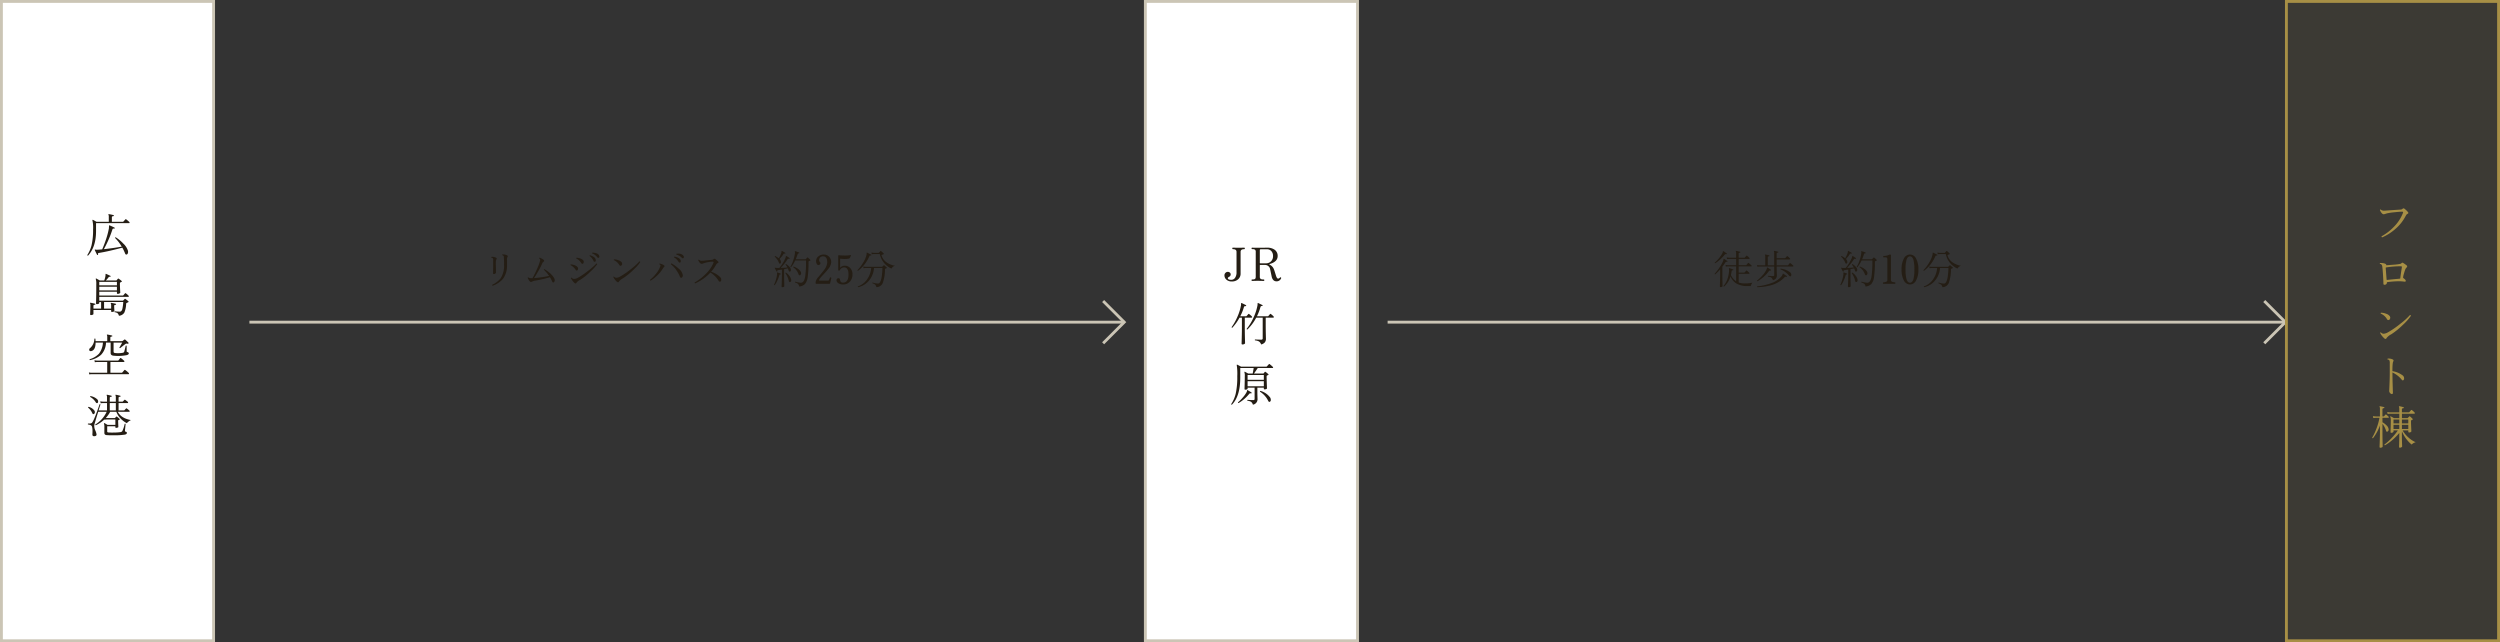 <svg xmlns="http://www.w3.org/2000/svg" width="872" height="224" viewBox="0 0 872 224">
  <rect x="0" y="0" width="872" height="224" fill="#333333" stroke="none"/>
  <g id="グループ_2566" data-name="グループ 2566" transform="translate(-22664 23147.25)">
    <path id="パス_39" data-name="パス 39" d="M21,0H334.14" transform="translate(23127 -23034.885)" fill="none" stroke="#cbc5b5" stroke-width="1" opacity="0.997"/>
    <path id="パス_37" data-name="パス 37" d="M0,0H10.417V10.417" transform="translate(23453.775 -23042.25) rotate(45)" fill="none" stroke="#cbc5b5" stroke-width="1"/>
    <path id="パス_39-2" data-name="パス 39" d="M10,0H315.135" transform="translate(22741 -23034.885)" fill="none" stroke="#cbc5b5" stroke-width="1" opacity="0.997"/>
    <path id="パス_37-2" data-name="パス 37" d="M0,0H10.417V10.417" transform="translate(23048.771 -23042.25) rotate(45)" fill="none" stroke="#cbc5b5" stroke-width="1"/>
    <g id="パス_196" data-name="パス 196" transform="translate(22664 -23147.25)" fill="#fff">
      <path d="M 74.5 223.5 L 0.5 223.5 L 0.5 0.5 L 74.5 0.5 L 74.5 223.5 Z" stroke="none"/>
      <path d="M 1 1 L 1 223 L 74 223 L 74 1 L 1 1 M 0 0 L 75 0 L 75 224 L 0 224 L 0 0 Z" stroke="none" fill="#cbc5b5"/>
    </g>
    <path id="パス_197" data-name="パス 197" d="M15.1-10.576a.307.307,0,0,1,.1.224q0,.192-.176.192H3.5v2.8Q3.5-1.9.72,1.152A.2.2,0,0,1,.448.96,11.537,11.537,0,0,0,1.92-2.4a23.063,23.063,0,0,0,.544-5.568A11.571,11.571,0,0,0,2.24-11.12a.135.135,0,0,1,.032-.176.152.152,0,0,1,.176-.016q.544.288,1.2.672h4.3v-1.712a1.442,1.442,0,0,0-.128-.752.144.144,0,0,1,0-.16.157.157,0,0,1,.16-.048,15.757,15.757,0,0,1,1.6.336.166.166,0,0,1,.128.192.178.178,0,0,1-.176.176q-.512.032-.512.352v1.616h3.84a.217.217,0,0,0,.16-.064q.32-.336.7-.768a.2.2,0,0,1,.288-.032Q14.576-11.072,15.1-10.576ZM14.64-.5a2.632,2.632,0,0,1,.032.4,1.214,1.214,0,0,1-.144.576.558.558,0,0,1-.48.32q-.272,0-.432-.432a16.8,16.8,0,0,0-.944-1.984Q7.76-.3,4.512.224q-.336.064-.336.3A.717.717,0,0,0,4.208.72.177.177,0,0,1,4.08.928a.157.157,0,0,1-.224-.08q-.448-.864-.784-1.6Q3.024-.864,3.08-.92t.248-.024a1.651,1.651,0,0,0,.48.048q.7-.016,1.84-.128Q6.368-2.656,7.04-4.7a27.609,27.609,0,0,0,.944-3.632Q8-8.848,8.048-9.392a.171.171,0,0,1,.176,0q.64.256,1.712.784a.153.153,0,0,1,.08.208.162.162,0,0,1-.208.128q-.48-.048-.576.24A37.783,37.783,0,0,1,6.224-1.088q3.1-.336,6.24-.88a15.042,15.042,0,0,0-2.32-3.024.2.2,0,0,1,.224-.24,13.5,13.5,0,0,1,2.64,2.192A5.75,5.75,0,0,1,14.64-.5Zm.192,15.624a.363.363,0,0,1,.1.24q0,.192-.208.192H4.624v1.312H12.8a.249.249,0,0,0,.184-.072q.072-.072.488-.5a.213.213,0,0,1,.32,0q.688.528.976.784.208.208-.08.352-.16.08-.464.224a.35.35,0,0,0-.224.3,8.51,8.51,0,0,1-.64,3.088,2.44,2.44,0,0,1-1.872,1.1,2.05,2.05,0,0,0-.488-.9A2.25,2.25,0,0,0,9.984,20.9q-.128-.208.064-.32a16.3,16.3,0,0,0,1.712.128q.656,0,.912-.912a16.937,16.937,0,0,0,.32-2.448H6.3V19.64H8.768V18.6a1.621,1.621,0,0,0-.112-.752q-.064-.1,0-.16a.126.126,0,0,1,.16-.048q1.04.176,1.552.32a.156.156,0,0,1,.128.192.158.158,0,0,1-.176.16q-.5.048-.5.368t.04,1.016q.04.7.04.728,0,.144-.256.264a1.341,1.341,0,0,1-.576.12q-.3,0-.3-.24V20.12H2.592V21.5q0,.144-.256.272a1.345,1.345,0,0,1-.608.128.255.255,0,0,1-.288-.288q0-.048.048-1.288t.048-1.864a1.332,1.332,0,0,0-.112-.656q-.064-.1,0-.16a.157.157,0,0,1,.16-.048q.9.16,1.552.336a.156.156,0,0,1,.128.192.141.141,0,0,1-.16.16q-.512.048-.512.368v.992H5.264V17.352h-.64V17.7q0,.144-.24.264a1.276,1.276,0,0,1-.576.12q-.32,0-.32-.256,0-.016.032-1.008.032-1.184.048-2.336.016-1.7.016-3.392a5.337,5.337,0,0,0-.176-1.744.135.135,0,0,1,.032-.176.152.152,0,0,1,.176-.016q.448.256,1.2.672H6.352A6.917,6.917,0,0,0,6.8,8.12a2.33,2.33,0,0,1,.048-.592.206.206,0,0,1,.16,0q1.12.5,1.456.672a.172.172,0,0,1,.1.224.162.162,0,0,1-.208.128.43.43,0,0,0-.5.192,10.968,10.968,0,0,1-.944,1.088H10.5a.238.238,0,0,0,.176-.064q.16-.208.448-.528.112-.144.3-.016a9.038,9.038,0,0,1,1.008.784q.192.176-.032.288-.16.08-.448.24a.274.274,0,0,0-.128.272q0,.928.064,2.12t.064,1.144q0,.128-.28.28a1.238,1.238,0,0,1-.6.152q-.288,0-.288-.24v-.5H4.624V15.08h8.208a.238.238,0,0,0,.176-.064q.256-.288.608-.7a.194.194,0,0,1,.288,0A7.064,7.064,0,0,1,14.832,15.128Zm-4.048-3.6V10.312H4.624v1.216Zm0,1.76v-1.28H4.624v1.28Zm4.144,21.96q0,.464-.816.64a15.164,15.164,0,0,1-4.384.192q-1.136-.064-1.136-.928V31.488H6.976a6.452,6.452,0,0,1-1.712,4.256,8.223,8.223,0,0,1-3.888,1.872.2.2,0,0,1-.1-.32A7.314,7.314,0,0,0,4.528,35.36,6.931,6.931,0,0,0,5.9,31.488H3.344q-.016,2.592-1.472,2.96a.654.654,0,0,1-.208.032.474.474,0,0,1-.544-.528.593.593,0,0,1,.256-.5,4.407,4.407,0,0,0,1.552-3.264.206.206,0,0,1,.336-.032q.048.432.064.832h4.08V29.648A1.621,1.621,0,0,0,7.3,28.9q-.064-.1,0-.16a.157.157,0,0,1,.16-.048,15.676,15.676,0,0,1,1.584.336.156.156,0,0,1,.128.192.158.158,0,0,1-.176.16q-.512.048-.512.368v1.248h4.1a.325.325,0,0,0,.176-.064q.384-.3.592-.464a.232.232,0,0,1,.336,0q.8.72,1.1,1.04.144.128,0,.3a.286.286,0,0,1-.352.08.731.731,0,0,0-.688.1q-.192.112-1.84,1.44-.256.016-.256-.208.384-.624.976-1.728H9.616v3.2q0,.4.592.448a8.649,8.649,0,0,0,2.656-.1.6.6,0,0,0,.48-.4q.064-.176.512-2.048a.2.2,0,0,1,.32.048v1.84a.257.257,0,0,0,.192.288Q14.928,34.928,14.928,35.248ZM14.9,42.08a.307.307,0,0,1,.1.224q0,.208-.176.208H1.984q-.208,0-.848.08l-.128-.7a3.772,3.772,0,0,0,.976.128H7.392v-3.76H3.936q-.208,0-.864.08l-.128-.688a5.214,5.214,0,0,0,.976.128H11.1a.3.3,0,0,0,.24-.1q.352-.464.576-.736.112-.16.3-.016a10.981,10.981,0,0,1,1.072.912.307.307,0,0,1,.1.224q0,.192-.176.192h-4.7v3.76h3.936a.238.238,0,0,0,.176-.064q.288-.336.752-.864a.212.212,0,0,1,.3-.032A9.913,9.913,0,0,1,14.9,42.08ZM3.808,52.616a.49.49,0,0,1-.4-.288,5.216,5.216,0,0,0-1.952-1.872q-.08-.24.144-.3A4.484,4.484,0,0,1,3.952,51.32a1.024,1.024,0,0,1,.272.7Q4.224,52.616,3.808,52.616Zm11.872,5.9a4.221,4.221,0,0,0-1.44,1.088,7.79,7.79,0,0,1-2.16-1.616,6.986,6.986,0,0,1-1.5-2.352H8.432A10.712,10.712,0,0,1,6.9,57.8q.224.016.384.032h2.7a.172.172,0,0,0,.16-.08q.192-.192.384-.4a.212.212,0,0,1,.3,0q.48.384.864.736.224.192-.048.32-.128.048-.368.16-.08.048-.08.24.016.3.08,2.112.016.112-.248.216a1.451,1.451,0,0,1-.536.1q-.256,0-.256-.24v-.32H7.392v1.76a.353.353,0,0,0,.352.4,19.433,19.433,0,0,0,2.16.032,15.567,15.567,0,0,0,2.24-.16.827.827,0,0,0,.544-.4,10.362,10.362,0,0,0,.8-2.464.2.2,0,0,1,.32.08q0,.048-.112,1.152-.112,1.024-.112,1.168a.309.309,0,0,0,.24.336q.432.1.432.4,0,.48-.752.624a22.1,22.1,0,0,1-3.408.224q-2.064.016-2.912-.064Q6.4,63.7,6.4,62.984v-1.92a3.982,3.982,0,0,0-.128-1.312.117.117,0,0,1,.032-.16.144.144,0,0,1,.16,0q.256.128,1.04.608H10.24V58.312H7.28q-.208,0-.848.08l-.016-.1a11.125,11.125,0,0,1-2.992,2.032q-.24-.048-.176-.272A10.04,10.04,0,0,0,7.2,55.64H4.256Q2.928,59.88,2.88,60.36a3.688,3.688,0,0,0,.336,1.728,5.34,5.34,0,0,1,.464,1.44q0,.576-.752.624-.7.048-.7-.592,0,.016.032-.672.016-.544,0-.928a5.582,5.582,0,0,0-.128-.976.961.961,0,0,0-.48-.688,3.527,3.527,0,0,0-.96-.24.219.219,0,0,1,.064-.336q1.04.08,1.344-.272Q2.864,58.52,4.736,53q.224-.1.3.112-.144.48-.64,2.032H7.328v-2.56H5.952q-.208,0-.848.08l-.128-.7a3.772,3.772,0,0,0,.976.128H7.328v-1.44a1.621,1.621,0,0,0-.112-.752q-.064-.1-.016-.16a.2.2,0,0,1,.176-.048q.64.112,1.472.336a.156.156,0,0,1,.128.192.158.158,0,0,1-.176.16q-.512.048-.512.368v1.344H10.4v-1.44a1.621,1.621,0,0,0-.112-.752q-.064-.1-.016-.16a.2.2,0,0,1,.176-.048q.64.112,1.472.336a.156.156,0,0,1,.128.192.158.158,0,0,1-.176.16q-.512.048-.512.368v1.344h1.328a.238.238,0,0,0,.176-.064q.432-.432.528-.544a.212.212,0,0,1,.3,0q.448.32.88.672a.288.288,0,0,1,.112.224q0,.208-.176.208H11.36v2.56h1.872a.238.238,0,0,0,.176-.064q.224-.24.544-.592a.212.212,0,0,1,.3,0,8.443,8.443,0,0,1,.88.72.307.307,0,0,1,.1.224q0,.208-.176.208H11.088Q12.288,57.928,15.68,58.52ZM2.912,55.192a1.018,1.018,0,0,1,.176.56.872.872,0,0,1-.144.48.438.438,0,0,1-.384.224q-.208,0-.368-.336A5.12,5.12,0,0,0,.736,54.184q-.032-.256.192-.272A3.677,3.677,0,0,1,2.912,55.192Zm7.488-.048v-2.56H8.288v2.56Z" transform="translate(22694 -23059.25)" fill="#241d14"/>
    <g id="パス_192" data-name="パス 192" transform="translate(23063 -23147.25)" fill="#fff">
      <path d="M 74.5 223.5 L 0.5 223.5 L 0.5 0.5 L 74.5 0.5 L 74.5 223.5 Z" stroke="none"/>
      <path d="M 1 1 L 1 223 L 74 223 L 74 1 L 1 1 M 0 0 L 75 0 L 75 224 L 0 224 L 0 0 Z" stroke="none" fill="#cbc5b5"/>
    </g>
    <path id="パス_193" data-name="パス 193" d="M-2.808-11.36q0,.272-.224.272-1.248,0-1.248.944v7.536A2.573,2.573,0,0,1-5.136-.584a3.19,3.19,0,0,1-2.2.76A2.648,2.648,0,0,1-9.32-.544a1.958,1.958,0,0,1-.592-1.408,1.18,1.18,0,0,1,.36-.88,1.146,1.146,0,0,1,.824-.352,1.07,1.07,0,0,1,.68.248.8.8,0,0,1,.312.664.869.869,0,0,1-.5.792q-.5.28-.5.488,0,.592,1.216.592a1.559,1.559,0,0,0,1.312-.7A3.327,3.327,0,0,0-5.7-3.088v-7.056q0-.944-1.248-.944-.224,0-.224-.272,0-.256.224-.256l.848.016q.816.016,1.12.016.288,0,1.1-.016l.848-.016Q-2.808-11.616-2.808-11.36ZM9.832-.88A1.647,1.647,0,0,1,8.232.128q-1.2,0-1.632-1.472L6.024-4.1A1.782,1.782,0,0,0,4.28-5.584H2.632a.184.184,0,0,0-.208.208V-1.52a.893.893,0,0,0,.384.864,2.423,2.423,0,0,0,.96.128q.224,0,.224.256Q3.992,0,3.768,0L3.1-.024q-.68-.024-1.4-.024-.672,0-1.3.024L-.232,0Q-.456,0-.456-.272q0-.256.224-.256A2.117,2.117,0,0,0,.68-.656Q1-.848,1-1.52v-8.624A.943.943,0,0,0,.752-10.9,1.626,1.626,0,0,0-.232-11.1q-.224,0-.224-.256t.224-.256l.624.016q.656.016,1.312.016,1.024,0,2.04-.016t1.272-.016a4.354,4.354,0,0,1,2.5.672A2.559,2.559,0,0,1,8.648-8.7Q8.648-6.72,5.9-5.92q-.112.032-.128.112t.08.128A2.915,2.915,0,0,1,7.368-4q.08.144.688,2.128.32,1.056.768,1.056a.957.957,0,0,0,.624-.368A.226.226,0,0,1,9.8-1.2.249.249,0,0,1,9.832-.88ZM7.032-8.7A2.5,2.5,0,0,0,6.5-10.352a1.953,1.953,0,0,0-1.6-.7H2.76a.3.3,0,0,0-.336.336v4.352a.184.184,0,0,0,.208.208h1.9a2.451,2.451,0,0,0,1.8-.688A2.492,2.492,0,0,0,7.032-8.7ZM7.216,12.36a.363.363,0,0,1,.1.24q0,.192-.208.192H4.48V15.32q0,1.456.04,3.176t.04,1.592a2.036,2.036,0,0,1-.392,1.336,2.524,2.524,0,0,1-1.272.728,2.2,2.2,0,0,0-.744-1.04,3.449,3.449,0,0,0-1.4-.384q-.16-.192.032-.32,1.28.064,2.144.064a.431.431,0,0,0,.5-.48v-7.2H1.168a15.419,15.419,0,0,1-3.1,4.144.2.2,0,0,1-.224-.24A17.779,17.779,0,0,0,.232,12.76a16.952,16.952,0,0,0,1.4-4.368A5.337,5.337,0,0,1,1.68,7.7a.171.171,0,0,1,.176,0q.24.112,1.456.7a.153.153,0,0,1,.08.208.177.177,0,0,1-.208.128.47.47,0,0,0-.544.4,18.183,18.183,0,0,1-1.216,3.168H5.216a.238.238,0,0,0,.176-.064q.256-.288.608-.7a.194.194,0,0,1,.288,0A7.064,7.064,0,0,1,7.216,12.36Zm-7.584,0a.336.336,0,0,1,.112.24q0,.192-.224.192H-2.816v3.68q0,1.3.048,3.328t.048,1.92q0,.144-.28.288a1.293,1.293,0,0,1-.6.144q-.336,0-.336-.272,0,.16.056-1.96t.056-3.464V12.792h-.832a17.216,17.216,0,0,1-2.512,3.52.2.2,0,0,1-.24-.224A18.668,18.668,0,0,0-5.36,12.424,16.553,16.553,0,0,0-4.128,8.392,3.115,3.115,0,0,1-4.08,7.7a.144.144,0,0,1,.16,0q.688.3,1.5.736a.174.174,0,0,1,.08.224.177.177,0,0,1-.208.128.458.458,0,0,0-.576.352A17.92,17.92,0,0,1-4.4,12.312h2.032a.238.238,0,0,0,.176-.064q.256-.288.608-.7a.194.194,0,0,1,.288,0A7.064,7.064,0,0,1-.368,12.36ZM6.048,40.688a1.573,1.573,0,0,1,.208.752.7.7,0,0,1-.368.72q-.3.112-.512-.288A7.773,7.773,0,0,0,2.5,38.64q-.08-.24.144-.3A6.293,6.293,0,0,1,6.048,40.688Zm.9-10.736a.245.245,0,0,1,.112.208q0,.208-.176.208H1.7Q.976,31.472.384,32.3H3.568a.238.238,0,0,0,.176-.064q.128-.16.416-.5a.212.212,0,0,1,.3,0q.368.272.928.752.208.176-.04.288a3.14,3.14,0,0,0-.536.32.416.416,0,0,0-.016.128q0,.912.064,2.576t.064,1.648q0,.144-.272.256a1.383,1.383,0,0,1-.528.112q-.3,0-.3-.24v-.368H1.568v1.328q0,.768.032,1.76t.032.96A1.925,1.925,0,0,1,.016,43.152,2.1,2.1,0,0,0-.6,42.176a2.772,2.772,0,0,0-1.272-.384q-.16-.208.032-.336,1.024.1,1.984.1.464,0,.464-.384V37.216H-1.84V37.6q0,.128-.256.224a1.371,1.371,0,0,1-.48.1q-.336,0-.336-.24,0,.144.048-1.624t.048-3a3.569,3.569,0,0,0-.128-1.184A.141.141,0,0,1-2.92,31.7a.162.162,0,0,1,.184-.016Q-2,32.1-1.584,32.3h1.52q.1-.464.352-1.936H-4.4v3.376q0,6.48-2.912,9.408-.256.032-.256-.192a11.264,11.264,0,0,0,1.584-3.648,26.654,26.654,0,0,0,.544-6.064,19.868,19.868,0,0,0-.176-3.84.141.141,0,0,1,.024-.176.162.162,0,0,1,.184-.016q.48.24,1.28.672h8.8a.251.251,0,0,0,.208-.08q.3-.336.7-.768a.186.186,0,0,1,.288-.016A12.606,12.606,0,0,1,6.944,29.952ZM3.824,34.48V32.8H-1.84v1.68Zm0,2.24V34.96H-1.84v1.76ZM-.448,39.1a.182.182,0,0,1-.224.112.552.552,0,0,0-.608.176,13.481,13.481,0,0,1-3.712,3.2q-.24-.032-.192-.256a13.825,13.825,0,0,0,1.712-1.728,9.766,9.766,0,0,0,1.3-1.856,1.209,1.209,0,0,0,.128-.464q.016-.192.064-.208.064-.048.16.016.528.288,1.312.784A.159.159,0,0,1-.448,39.1Z" transform="translate(23101 -23049.25)" fill="#241d14"/>
    <g id="パス_190" data-name="パス 190" transform="translate(23461 -23147.25)" fill="rgba(167,143,69,0.08)">
      <path d="M 74.5 223.5 L 0.5 223.5 L 0.5 0.5 L 74.5 0.5 L 74.5 223.5 Z" stroke="none"/>
      <path d="M 1 1 L 1 223 L 74 223 L 74 1 L 1 1 M 0 0 L 75 0 L 75 224 L 0 224 L 0 0 Z" stroke="none" fill="#a78f45"/>
    </g>
    <path id="パス_191" data-name="パス 191" d="M12.9-9.024a.483.483,0,0,1,.128.288q0,.224-.3.328t-.64.76A15.217,15.217,0,0,1,8.5-3.136,17.372,17.372,0,0,1,3.9-.208Q3.6-.32,3.712-.592A18.038,18.038,0,0,0,8-3.9a14.156,14.156,0,0,0,3.136-4.784.62.62,0,0,0,.064-.24q0-.24-.384-.24-.688,0-2.544.192a23.569,23.569,0,0,0-2.608.368q-.112.032-.672.208a1.774,1.774,0,0,1-.576.128q-.384,0-.8-.56a3.27,3.27,0,0,1-.5-.928q.064-.24.272-.16a1.593,1.593,0,0,0,1.152.4q.24,0,.624-.032Q7.232-9.7,10.352-9.9a1.034,1.034,0,0,0,.624-.232.642.642,0,0,1,.4-.2.452.452,0,0,1,.272.112A7.732,7.732,0,0,1,12.9-9.024Zm-.432,19.28a1.961,1.961,0,0,0-.5.7q-.192.48-.48,1.5A7.491,7.491,0,0,0,11.2,13.7a.373.373,0,0,0,.112.32,2.624,2.624,0,0,1,.64.544.574.574,0,0,1,.176.384q0,.352-.416.3A15.752,15.752,0,0,0,9.84,15.1a31.965,31.965,0,0,0-4.1.3q-.192.016-.192.192a.678.678,0,0,1-.232.528.842.842,0,0,1-.584.208q-.4,0-.4-.352,0-.832-.128-2.928t-.24-2.864a2.186,2.186,0,0,0-.176-.752.834.834,0,0,0-.64-.368.209.209,0,0,1,.016-.336,5.235,5.235,0,0,1,1.248.1q.928.192.928.624,0,.08.16.064.288-.032,2.416-.192a17.157,17.157,0,0,0,2.336-.288.881.881,0,0,0,.416-.272.416.416,0,0,1,.56-.048,11.889,11.889,0,0,1,1.184.832.46.46,0,0,1,.208.368A.44.44,0,0,1,12.464,10.256Zm-1.7-.016q.064-.368-.336-.368a31.8,31.8,0,0,0-5.072.4q-.24.048-.224.208.144,1.792.3,3.968a.184.184,0,0,0,.224.192q1.6-.192,4.192-.416.384-.016.384-.24Q10.24,13.632,10.768,10.24Zm-4.176,17.1a1.041,1.041,0,0,1,.128.5.9.9,0,0,1-.192.536.562.562,0,0,1-.464.264.617.617,0,0,1-.5-.352,4.552,4.552,0,0,0-2.16-1.9q-.112-.224.1-.32a5.087,5.087,0,0,1,1.776.368A2.464,2.464,0,0,1,6.592,27.344Zm7.328-.176A18.324,18.324,0,0,1,11.2,30.24,26,26,0,0,1,7.072,33.6,4.986,4.986,0,0,0,5.48,34.848q-.168.368-.408.368A.919.919,0,0,1,4.5,34.88a6.009,6.009,0,0,1-1.312-1.76q.064-.24.272-.176a1.245,1.245,0,0,0,1.008.464,3.6,3.6,0,0,0,1.456-.5,30.137,30.137,0,0,0,4.272-2.944A23.671,23.671,0,0,0,13.584,26.9Q13.9,26.864,13.92,27.168ZM11.088,49.68a.4.4,0,0,1-.32-.192,9.106,9.106,0,0,0-3.28-2.576v.176q0,1.76.08,4.384.08,2.672.08,2.528,0,.448-.416.448a.859.859,0,0,1-.56-.352,1.056,1.056,0,0,1-.32-.7q0,.08.1-2.248t.1-4.056v-3.44a1.951,1.951,0,0,0-.2-1.056.924.924,0,0,0-.568-.192q-.128-.208.064-.32a3.2,3.2,0,0,1,1.728.288.482.482,0,0,1,.3.432.405.405,0,0,1-.08.24q-.32.336-.32,3.408a8.107,8.107,0,0,1,3.632,1.536,1.292,1.292,0,0,1,.448.976.963.963,0,0,1-.112.464A.422.422,0,0,1,11.088,49.68Zm4.5,21.568a2.856,2.856,0,0,0-1.408.816,11.922,11.922,0,0,1-3.392-4.608l-.016,1.36q0,1.12.048,2.544t.048,1.36q0,.144-.248.288a1.079,1.079,0,0,1-.552.144q-.272,0-.272-.256,0,.128.04-1.392t.04-2.688v-.8a20.456,20.456,0,0,1-2.44,2.472A14.886,14.886,0,0,1,4.864,72.32q-.224-.032-.176-.272A18.649,18.649,0,0,0,7.2,69.792,18.762,18.762,0,0,0,9.376,67.12H7.856v.432q0,.144-.232.28a1.009,1.009,0,0,1-.52.136q-.288,0-.288-.256,0,.032.048-1.5t.048-2.472A3.278,3.278,0,0,0,6.736,62.4a.116.116,0,0,1,.016-.168.131.131,0,0,1,.176-.008q.576.32,1.088.624H9.872V61.3H6.64q-.208,0-.848.08l-.128-.688a4.994,4.994,0,0,0,.976.128H9.872V59.648A1.621,1.621,0,0,0,9.76,58.9q-.064-.1,0-.16a.157.157,0,0,1,.16-.048,11.136,11.136,0,0,1,1.408.336.156.156,0,0,1,.128.192.158.158,0,0,1-.176.16q-.5.048-.5.368v1.072H13.2a.213.213,0,0,0,.176-.08l.608-.688a.2.2,0,0,1,.288-.016,8.152,8.152,0,0,1,.928.832.363.363,0,0,1,.1.24q0,.192-.208.192h-4.3v1.552h1.872a.213.213,0,0,0,.176-.08q.256-.24.48-.48a.206.206,0,0,1,.32-.016,9.347,9.347,0,0,1,.864.8q.192.192-.048.32-.128.064-.368.192a.229.229,0,0,0-.128.224q0,.928.064,2.312t.064,1.288q0,.16-.224.3a1.029,1.029,0,0,1-.544.136q-.3,0-.3-.24v-.48H11.04a9.48,9.48,0,0,0,2.016,2.464A9.25,9.25,0,0,0,15.584,71.248ZM6.112,62.32a.346.346,0,0,1,.1.224.17.17,0,0,1-.192.192H4v1.552a5.913,5.913,0,0,1,1.36,1.024,2.208,2.208,0,0,1,.8,1.44.777.777,0,0,1-.512.832q-.272.08-.416-.4A7.184,7.184,0,0,0,4,64.816v3.056q0,1.152.04,3.064t.04,1.784q0,.16-.224.3a1.048,1.048,0,0,1-.576.144q-.3,0-.3-.288,0,.112.072-1.912t.072-3.112V65.408A15.943,15.943,0,0,1,.7,69.84q-.256.032-.272-.208a20.134,20.134,0,0,0,1.456-3.1A20.373,20.373,0,0,0,2.96,62.736h-1.3q-.208,0-.848.08l-.128-.688a5.215,5.215,0,0,0,.976.128H3.12V59.648a1.621,1.621,0,0,0-.112-.752q-.064-.1-.016-.16a.2.2,0,0,1,.176-.048q.656.128,1.376.3a.177.177,0,0,1,.128.208.171.171,0,0,1-.176.16q-.5.048-.5.368v2.528h.384a.213.213,0,0,0,.176-.08l.48-.528a.2.2,0,0,1,.3-.016A8.923,8.923,0,0,1,6.112,62.32Zm6.9,2.368v-1.36H10.784v1.36Zm0,1.952V65.168H10.784V66.64ZM9.872,64.688v-1.36H7.856v1.36Zm0,1.952V65.168H7.856V66.64Z" transform="translate(23491 -23064.25)" fill="#a78f45"/>
    <path id="パス_194" data-name="パス 194" d="M-62.986-9.534a1.876,1.876,0,0,0-.168,1.022v1.736A7.652,7.652,0,0,1-64.6-1.848,8.5,8.5,0,0,1-68.138.5a.226.226,0,0,1-.168-.336A7.884,7.884,0,0,0-65.38-2.086a7.972,7.972,0,0,0,1.19-4.69,26.641,26.641,0,0,0-.084-2.884.533.533,0,0,0-.518-.462.171.171,0,0,1,.042-.28,3.273,3.273,0,0,1,1.568.28.423.423,0,0,1,.28.378A.317.317,0,0,1-62.986-9.534Zm-3.85.826a1.227,1.227,0,0,0-.21.728q-.042.462.014,2.072.042,1.862.042,1.736a.576.576,0,0,1-.217.413.662.662,0,0,1-.455.2q-.364,0-.364-.28L-68-4.69q.021-.854.021-1.568V-8.526a.841.841,0,0,0-.14-.567.878.878,0,0,0-.5-.2q-.126-.182.042-.28a3.069,3.069,0,0,1,1.554.28.423.423,0,0,1,.28.378A.317.317,0,0,1-66.836-8.708ZM-46.718-2.17a1.6,1.6,0,0,1,.21.756,1.035,1.035,0,0,1-.126.49.48.48,0,0,1-.406.294q-.224,0-.364-.336a9.33,9.33,0,0,0-.784-1.5,39.916,39.916,0,0,1-5.446,1.246,1.8,1.8,0,0,0-.588.21,1.553,1.553,0,0,1-.616.2q-.42.014-1.12-1.428.042-.21.238-.154.308.322,1.456.266A34.633,34.633,0,0,0-52.7-5.313a16.79,16.79,0,0,0,1.05-2.807,1.408,1.408,0,0,0,.056-.35.663.663,0,0,0-.322-.56.17.17,0,0,1,.126-.252,4.539,4.539,0,0,1,1.428.77.455.455,0,0,1,.154.322.335.335,0,0,1-.182.294,1.27,1.27,0,0,0-.476.616,23.349,23.349,0,0,1-1.4,2.73q-.9,1.568-1.456,2.394a41.39,41.39,0,0,0,5.236-.756A11.563,11.563,0,0,0-50.3-5.054a.188.188,0,0,1,.042-.154.172.172,0,0,1,.14-.07,12.026,12.026,0,0,1,1.862,1.33A7.319,7.319,0,0,1-46.718-2.17Zm15.666-7.924a.886.886,0,0,1,.112.42q0,.336-.21.42a.438.438,0,0,1-.546-.2,3.957,3.957,0,0,0-1.736-1.3q-.1-.2.07-.28a3.905,3.905,0,0,1,1.344.224A1.552,1.552,0,0,1-31.052-10.094Zm-1.134,1.68q0,.518-.336.56Q-32.83-7.8-33-8.176A4.04,4.04,0,0,0-34.356-9.87q-.056-.21.14-.252a4.244,4.244,0,0,1,1.3.574A1.431,1.431,0,0,1-32.186-8.414Zm-4.368.084a.88.88,0,0,1,.168.518.861.861,0,0,1-.14.462.408.408,0,0,1-.35.224q-.21,0-.392-.294A4.317,4.317,0,0,0-38.99-9a.168.168,0,0,1,.084-.266,4.689,4.689,0,0,1,1.358.28A2.075,2.075,0,0,1-36.554-8.33ZM-31.7-6.986a18.52,18.52,0,0,1-2.52,2.716,20.138,20.138,0,0,1-3.472,2.758,3.169,3.169,0,0,0-1.2.938q-.154.294-.364.294a.8.8,0,0,1-.5-.308,5.483,5.483,0,0,1-1.106-1.568q.07-.21.252-.14a1.088,1.088,0,0,0,.868.42,2.429,2.429,0,0,0,1.078-.266,23.507,23.507,0,0,0,3.612-2.422,21.955,21.955,0,0,0,3.066-2.66Q-31.71-7.252-31.7-6.986Zm-6.832,1.022a.819.819,0,0,1,.168.5.73.73,0,0,1-.14.434.415.415,0,0,1-.364.238q-.2,0-.378-.294a4.41,4.41,0,0,0-1.736-1.582.168.168,0,0,1,.084-.266,4.526,4.526,0,0,1,1.393.308A2.172,2.172,0,0,1-38.528-5.964ZM-23.1-7.574a.911.911,0,0,1,.112.434.791.791,0,0,1-.168.469.492.492,0,0,1-.406.231A.54.54,0,0,1-24-6.748a3.983,3.983,0,0,0-1.89-1.666q-.1-.2.084-.28a4.451,4.451,0,0,1,1.554.322A2.156,2.156,0,0,1-23.1-7.574Zm6.412-.154a16.034,16.034,0,0,1-2.38,2.688A22.752,22.752,0,0,1-22.68-2.1a4.363,4.363,0,0,0-1.393,1.092q-.147.322-.357.322a.8.8,0,0,1-.5-.294,5.258,5.258,0,0,1-1.148-1.54q.056-.21.238-.154a1.089,1.089,0,0,0,.882.406A3.151,3.151,0,0,0-23.688-2.7,26.37,26.37,0,0,0-19.95-5.278a20.712,20.712,0,0,0,2.968-2.688Q-16.7-7.994-16.688-7.728Zm15.05-2.254a.84.84,0,0,1,.168.49.385.385,0,0,1-.168.364q-.266.154-.574-.14A4.072,4.072,0,0,0-4.074-10.36q-.14-.168.028-.28a4.56,4.56,0,0,1,.5-.028A2.163,2.163,0,0,1-1.638-9.982ZM-2.6-8.4a1.017,1.017,0,0,1,.056.322q0,.42-.28.5t-.518-.266a3.948,3.948,0,0,0-1.54-1.526.174.174,0,0,1,.112-.266,4.153,4.153,0,0,1,1.3.392A1.655,1.655,0,0,1-2.6-8.4Zm.77,5.25a1.243,1.243,0,0,1-.14.588.512.512,0,0,1-.462.308q-.238,0-.392-.364a12.02,12.02,0,0,0-1.33-2.394,8.553,8.553,0,0,0-1.848-1.96q-.028-.28.238-.294A12.473,12.473,0,0,1-3.36-5.53,3.673,3.673,0,0,1-1.834-3.15Zm-6.5-2.926a2.438,2.438,0,0,0-.462.574,10.939,10.939,0,0,1-1.841,2.3,13.433,13.433,0,0,1-2.4,1.925q-.28-.056-.224-.308a12.014,12.014,0,0,0,2.03-2.044A8.753,8.753,0,0,0-9.7-6.216a1.265,1.265,0,0,0,.07-.35q0-.224-.364-.392-.112-.182.07-.266a3.837,3.837,0,0,1,1.484.56.422.422,0,0,1,.21.364A.308.308,0,0,1-8.33-6.076Zm19.642,3.71a1.225,1.225,0,0,1,.266.756q0,.7-.518.7a.451.451,0,0,1-.392-.266A8.6,8.6,0,0,0,7.784-4.088,16.242,16.242,0,0,1,2.478-.308q-.266-.1-.168-.336A16.953,16.953,0,0,0,6.048-3.5,11.683,11.683,0,0,0,8.806-7.35a.968.968,0,0,0,.084-.336q0-.21-.378-.21a11.754,11.754,0,0,0-2.674.448,4.456,4.456,0,0,0-.6.2,1.552,1.552,0,0,1-.5.112A1.045,1.045,0,0,1,4-7.616a2.564,2.564,0,0,1-.448-.8q.056-.21.252-.14A1.345,1.345,0,0,0,4.8-8.2q.224,0,.56-.028,1.022-.112,2.954-.308a.941.941,0,0,0,.567-.2A.538.538,0,0,1,9.212-8.9a.5.5,0,0,1,.252.084,6.509,6.509,0,0,1,1.036.9.382.382,0,0,1,.112.252q0,.2-.294.28t-.588.644a13.075,13.075,0,0,1-1.694,2.38A7.335,7.335,0,0,1,11.312-2.366ZM42.63-8.526q.154.182-.056.28l-.448.21a.226.226,0,0,0-.112.224,35.5,35.5,0,0,1-.28,5.222A4.7,4.7,0,0,1,40.74-.056,3.164,3.164,0,0,1,38.752.77a1.676,1.676,0,0,0-.42-.9A2.654,2.654,0,0,0,37.3-.63a.189.189,0,0,1,.1-.28,10.042,10.042,0,0,0,1.96.378q1.106,0,1.484-2.142A36.4,36.4,0,0,0,41.132-8.3H37.366A10.688,10.688,0,0,1,35.924-5.95q-.21.056-.238-.154a10.477,10.477,0,0,0,1.022-2.324,11.832,11.832,0,0,0,.56-2.408,1.694,1.694,0,0,0-.014-.49q-.028-.168,0-.2.042-.056.14-.028a13.37,13.37,0,0,1,1.316.462.14.14,0,0,1,.1.182.138.138,0,0,1-.14.126l-.252.028a.345.345,0,0,0-.2.238,15.418,15.418,0,0,1-.658,1.792h3.36a.214.214,0,0,0,.154-.07q.308-.322.462-.49a.175.175,0,0,1,.28,0Q42.364-8.806,42.63-8.526ZM39.27-4.4a1.178,1.178,0,0,1,.154.574.853.853,0,0,1-.147.476.444.444,0,0,1-.385.224q-.238,0-.378-.392A4.762,4.762,0,0,0,36.68-5.922a.186.186,0,0,1,.154-.252,5.91,5.91,0,0,1,1.477.763A3.031,3.031,0,0,1,39.27-4.4ZM33.95-10.78a.145.145,0,0,1-.2.084.393.393,0,0,0-.476.154A9.725,9.725,0,0,1,31.906-8.82a1.534,1.534,0,0,1,.5,1.022q0,.6-.42.6-.182,0-.294-.28A5.408,5.408,0,0,0,30.24-9.618q-.014-.21.182-.224a7.066,7.066,0,0,1,1.232.784,9.892,9.892,0,0,0,.9-2.03,2.106,2.106,0,0,1,.084-.546.126.126,0,0,1,.14,0q.434.252,1.12.658A.157.157,0,0,1,33.95-10.78Zm1.862,5.4a1.057,1.057,0,0,1,.056.336q0,.532-.35.616t-.462-.406a5.957,5.957,0,0,0-.252-.714q-.5.112-1.3.266v2.352q0,.98.035,2.331T33.572.686q0,.126-.21.231a.959.959,0,0,1-.434.1q-.308,0-.308-.252,0,.1.049-1.33t.049-2.366V-5.138q-.812.14-1.3.21-.35.042-.294.322a.142.142,0,0,1-.112.182.148.148,0,0,1-.182-.084q-.224-.42-.588-1.12-.056-.1.014-.14.028-.028.21.014.252.042.462.056.336.014.91,0A14.282,14.282,0,0,0,34.02-9.3a2.678,2.678,0,0,1,.14-.574.154.154,0,0,1,.14.014q.518.308,1.078.7a.148.148,0,0,1,.042.2.145.145,0,0,1-.2.084.417.417,0,0,0-.5.126,19.27,19.27,0,0,1-2.408,3.038q1.386-.042,2.338-.14a4.574,4.574,0,0,0-.644-.966q0-.224.2-.224a5.006,5.006,0,0,1,.98.77A2.684,2.684,0,0,1,35.812-5.376Zm.126,3.6a1.327,1.327,0,0,1,.042.322q0,.6-.448.686-.294.056-.406-.434a7.093,7.093,0,0,0-1.2-2.66q.042-.224.238-.182A4.2,4.2,0,0,1,35.938-1.778Zm-3.6-1.764a.155.155,0,0,1-.182.112q-.252-.042-.322.266a12.044,12.044,0,0,1-.707,1.9A8.415,8.415,0,0,1,30.24.294.178.178,0,0,1,29.988.14a10.144,10.144,0,0,0,.63-1.652,12.365,12.365,0,0,0,.434-1.96,4.31,4.31,0,0,1-.014-.616q.028-.07.14-.028a9.674,9.674,0,0,1,1.092.392Q32.382-3.682,32.34-3.542ZM44.492-.84a3.861,3.861,0,0,1,1.05-1.792Q47.25-4.7,47.488-5.054a4.819,4.819,0,0,0,1.05-2.576q0-2.128-1.47-2.128a1.335,1.335,0,0,0-.966.364,1.371,1.371,0,0,0-.378,1.036.9.9,0,0,0,.28.63.53.53,0,0,1,.154.364.632.632,0,0,1-.2.462.617.617,0,0,1-.448.2.6.6,0,0,1-.392-.126,1.581,1.581,0,0,1-.462-1.232,2.069,2.069,0,0,1,.777-1.659,2.916,2.916,0,0,1,1.939-.651,2.445,2.445,0,0,1,1.694.644,2.659,2.659,0,0,1,.854,2.1,4.016,4.016,0,0,1-.98,2.2q-.5.686-1.9,2.2A8.379,8.379,0,0,0,45.724-1.6q-.126.308.126.308h2.926a.421.421,0,0,0,.42-.238q.126-.336.308-.812a.3.3,0,0,1,.476.126L49.56-.406q-.042.238-.35.238H44.7q-.21,0-.21-.238ZM57.344-3.458a3.656,3.656,0,0,1-.812,2.436A3.1,3.1,0,0,1,54.012.07a2.817,2.817,0,0,1-1.575-.434,1.247,1.247,0,0,1-.665-1.05.71.71,0,0,1,.189-.49.621.621,0,0,1,.483-.21q.5,0,.574.574.112.966.98.966,1.96,0,1.96-2.856,0-2.45-1.526-2.45a1.606,1.606,0,0,0-1.5.994.145.145,0,0,1-.14.084h-.308q-.112,0-.112-.126V-9.954q0-.21.238-.182a15.211,15.211,0,0,0,1.96.1,9.764,9.764,0,0,0,2.03-.14.252.252,0,0,1,.168,0q.07.028.014.154-.112.322-.308.8-.1.224-.532.308a10.235,10.235,0,0,1-2.744,0q-.168-.014-.168.154v2.9q0,.14.1.028a1.955,1.955,0,0,1,1.512-.644,2.517,2.517,0,0,1,1.89.784A3.086,3.086,0,0,1,57.344-3.458Zm14.854-3a1.96,1.96,0,0,0-1.246.98,7.093,7.093,0,0,1-4.074-5.068H64.82a7.509,7.509,0,0,0-.756.07l-.112-.6a4.562,4.562,0,0,0,.854.112h1.61a.186.186,0,0,0,.154-.07l.476-.518a.194.194,0,0,1,.28-.014,8.121,8.121,0,0,1,.882.812q.182.182-.056.28l-.546.21a.183.183,0,0,0-.112.252,4.534,4.534,0,0,0,1.89,2.464A7.274,7.274,0,0,0,72.2-6.454Zm-8.274-3.668a.14.14,0,0,1-.182.1q-.378-.07-.49.21A12.594,12.594,0,0,1,59.276-4.7q-.224-.028-.182-.224a13.044,13.044,0,0,0,1.946-2.59,8.292,8.292,0,0,0,1.232-2.954,3.965,3.965,0,0,1,.042-.56q.042-.042.14,0,.8.364,1.4.714A.153.153,0,0,1,63.924-10.122Zm5.32,4.214q.238.21-.014.308-.154.056-.448.182-.1.042-.112.238a13.623,13.623,0,0,1-.791,4.816,2.415,2.415,0,0,1-2.205,1.372,1.508,1.508,0,0,0-.42-.854,2.577,2.577,0,0,0-.952-.49q-.084-.21.112-.266a6.291,6.291,0,0,0,1.876.364q1.33-.112,1.5-5.432h-2.94A7.512,7.512,0,0,1,63.07-1.246a6.75,6.75,0,0,1-3.738,2.254q-.2-.112-.084-.28A6.238,6.238,0,0,0,62.286-1.5,7.792,7.792,0,0,0,63.854-5.67h-1.9q-.182,0-.742.07L61.1-6.2a4.562,4.562,0,0,0,.854.112h5.628a.219.219,0,0,0,.182-.07q.322-.308.448-.434.1-.112.238,0Q68.782-6.314,69.244-5.908Z" transform="translate(22904 -23048.094)" fill="#241d14"/>
    <path id="パス_195" data-name="パス 195" d="M-29.715-.574a2.285,2.285,0,0,0-.6,1.2h-1.106a7.509,7.509,0,0,1-3.934-.9A5.441,5.441,0,0,1-37.4-2.73,7.482,7.482,0,0,1-39.641.784q-.21.014-.21-.182a7.746,7.746,0,0,0,1.358-2.38,10.318,10.318,0,0,0,.6-3.178,2.764,2.764,0,0,1-.042-.644q.042-.056.14-.028.5.154,1.3.448a.14.14,0,0,1,.1.182.14.14,0,0,1-.168.126.885.885,0,0,0-.294.028q-.112.042-.14.252a11.807,11.807,0,0,1-.266,1.344,5.19,5.19,0,0,0,1.82,2.184v-5.18h-2.828a7.509,7.509,0,0,0-.756.07l-.112-.6a4.562,4.562,0,0,0,.854.112h2.842V-8.848h-2.408q-.182,0-.742.07l-.126-.6a4.562,4.562,0,0,0,.854.112h2.422v-1.54a1.419,1.419,0,0,0-.1-.658q-.056-.084,0-.14a.137.137,0,0,1,.14-.042,13.627,13.627,0,0,1,1.33.308.136.136,0,0,1,.112.168.15.15,0,0,1-.154.14q-.434.042-.434.322v1.442h1.988a.208.208,0,0,0,.154-.056q.21-.252.532-.616.1-.112.238,0a6.181,6.181,0,0,1,.812.714.294.294,0,0,1,.1.21q0,.168-.182.168h-3.64v2.184h2.52a.218.218,0,0,0,.2-.084q.322-.406.5-.644a.172.172,0,0,1,.266-.028,9.106,9.106,0,0,1,.938.812.252.252,0,0,1,.1.2q0,.168-.154.168h-4.368v2.17h1.918a.186.186,0,0,0,.154-.07q.224-.238.532-.6a.177.177,0,0,1,.252-.014,7.133,7.133,0,0,1,.812.728.317.317,0,0,1,.084.21q0,.168-.182.168h-3.57V-.63a5.708,5.708,0,0,0,2.016.336A12.183,12.183,0,0,0-29.715-.574Zm-8.974-10a.145.145,0,0,1-.2.084.447.447,0,0,0-.518.14,14.732,14.732,0,0,1-3.29,3.01.186.186,0,0,1-.2-.224A11.9,11.9,0,0,0-40.2-10.892a1.075,1.075,0,0,0,.126-.448q.014-.2.07-.224a.134.134,0,0,1,.14.028q.518.322,1.134.77A.132.132,0,0,1-38.689-10.57Zm.224,2.646a.16.16,0,0,1-.2.084.414.414,0,0,0-.49.182,18.7,18.7,0,0,1-1.092,1.54v2.366q0,1.162.035,2.842t.035,1.582q0,.126-.2.231a.946.946,0,0,1-.441.1q-.294,0-.294-.238,0,.14.049-1.61t.049-2.926V-5.194a16.193,16.193,0,0,1-1.736,1.75q-.21-.014-.182-.21a16.93,16.93,0,0,0,1.694-2.2,11.657,11.657,0,0,0,1.3-2.38,2.213,2.213,0,0,1,.14-.63.183.183,0,0,1,.154.014q.532.308,1.12.728A.14.14,0,0,1-38.465-7.924Zm21.9,5.166A.527.527,0,0,1-16.947-3a7.714,7.714,0,0,0-3.01-2.2q-.1-.2.1-.266a6.987,6.987,0,0,1,3.3,1.33,1.109,1.109,0,0,1,.364.826Q-16.191-2.758-16.569-2.758Zm1.008-3.794a.269.269,0,0,1,.084.2q0,.168-.154.168H-21.3v.168q0,.532.035,1.715t.035,1.225a1.6,1.6,0,0,1-.315,1.043,2.2,2.2,0,0,1-1.057.623,2.019,2.019,0,0,0-.588-.931,2.49,2.49,0,0,0-1.134-.315.191.191,0,0,1,.056-.294q1.092.1,1.708.1.406,0,.406-.364V-6.188h-5.124q-.182,0-.742.07l-.112-.6a4.562,4.562,0,0,0,.854.112h2V-9.534a1.419,1.419,0,0,0-.1-.658q-.056-.084,0-.14a.137.137,0,0,1,.14-.042,12.744,12.744,0,0,1,1.316.294.136.136,0,0,1,.112.168q-.014.14-.14.14-.448.042-.448.322v2.842h2.24v-4.2a1.419,1.419,0,0,0-.1-.658q-.056-.084,0-.14a.11.11,0,0,1,.14-.042q.63.112,1.288.28a.155.155,0,0,1,.112.182.15.15,0,0,1-.154.14q-.434.042-.434.322v1.638h2.87a.186.186,0,0,0,.154-.07q.224-.238.532-.6a.177.177,0,0,1,.252-.014,7.133,7.133,0,0,1,.812.728.294.294,0,0,1,.1.21q0,.168-.2.168H-21.3v2.058h3.822a.258.258,0,0,0,.21-.084q.308-.406.5-.644.1-.126.266-.014A9.608,9.608,0,0,1-15.561-6.552Zm-2.17,3.892a.148.148,0,0,1-.182.084q-.406-.112-.56.056a10.087,10.087,0,0,1-4.4,2.744,19.093,19.093,0,0,1-5.194.784.167.167,0,0,1-.028-.28,20.175,20.175,0,0,0,4.9-1.106,8.1,8.1,0,0,0,3.682-2.506,1.42,1.42,0,0,0,.28-.574.564.564,0,0,1,.1-.252.151.151,0,0,1,.14.014q.546.35,1.218.826A.164.164,0,0,1-17.731-2.66Zm-5.53-2.212a.145.145,0,0,1-.2.084.445.445,0,0,0-.49.126A13.164,13.164,0,0,1-27.979-1.05q-.21-.042-.168-.238a14.7,14.7,0,0,0,1.89-1.792,7.7,7.7,0,0,0,1.484-2.254.837.837,0,0,0,.07-.35q0-.14.042-.168a.154.154,0,0,1,.14.014q.63.364,1.2.77A.157.157,0,0,1-23.261-4.872ZM13.573-8.526q.154.182-.056.28l-.448.21a.226.226,0,0,0-.112.224,35.5,35.5,0,0,1-.28,5.222,4.7,4.7,0,0,1-.994,2.534A3.164,3.164,0,0,1,9.695.77a1.676,1.676,0,0,0-.42-.9,2.654,2.654,0,0,0-1.036-.5.189.189,0,0,1,.1-.28,10.042,10.042,0,0,0,1.96.378q1.106,0,1.484-2.142A36.4,36.4,0,0,0,12.075-8.3H8.309A10.688,10.688,0,0,1,6.867-5.95q-.21.056-.238-.154A10.477,10.477,0,0,0,7.651-8.428a11.832,11.832,0,0,0,.56-2.408,1.694,1.694,0,0,0-.014-.49q-.028-.168,0-.2.042-.056.14-.028a13.371,13.371,0,0,1,1.316.462.14.14,0,0,1,.1.182.138.138,0,0,1-.14.126l-.252.028a.345.345,0,0,0-.2.238A15.418,15.418,0,0,1,8.5-8.722h3.36a.214.214,0,0,0,.154-.07q.308-.322.462-.49a.175.175,0,0,1,.28,0Q13.307-8.806,13.573-8.526ZM10.213-4.4a1.178,1.178,0,0,1,.154.574.853.853,0,0,1-.147.476.444.444,0,0,1-.385.224q-.238,0-.378-.392A4.762,4.762,0,0,0,7.623-5.922a.186.186,0,0,1,.154-.252,5.91,5.91,0,0,1,1.477.763A3.031,3.031,0,0,1,10.213-4.4ZM4.893-10.78a.145.145,0,0,1-.2.084.393.393,0,0,0-.476.154A9.725,9.725,0,0,1,2.849-8.82a1.534,1.534,0,0,1,.5,1.022q0,.6-.42.6-.182,0-.294-.28A5.408,5.408,0,0,0,1.183-9.618q-.014-.21.182-.224A7.066,7.066,0,0,1,2.6-9.058a9.892,9.892,0,0,0,.9-2.03,2.106,2.106,0,0,1,.084-.546.126.126,0,0,1,.14,0q.434.252,1.12.658A.157.157,0,0,1,4.893-10.78Zm1.862,5.4a1.057,1.057,0,0,1,.056.336q0,.532-.35.616T6-4.83a5.957,5.957,0,0,0-.252-.714q-.5.112-1.3.266v2.352q0,.98.035,2.331T4.515.686q0,.126-.21.231a.959.959,0,0,1-.434.1q-.308,0-.308-.252,0,.1.049-1.33t.049-2.366V-5.138q-.812.14-1.3.21-.35.042-.294.322a.142.142,0,0,1-.112.182.148.148,0,0,1-.182-.084q-.224-.42-.588-1.12-.056-.1.014-.14.028-.028.21.014.252.042.462.056.336.014.91,0A14.282,14.282,0,0,0,4.963-9.3,2.678,2.678,0,0,1,5.1-9.87a.154.154,0,0,1,.14.014q.518.308,1.078.7a.148.148,0,0,1,.042.2.145.145,0,0,1-.2.084.417.417,0,0,0-.5.126A19.27,19.27,0,0,1,3.255-5.712q1.386-.042,2.338-.14a4.574,4.574,0,0,0-.644-.966q0-.224.2-.224a5.006,5.006,0,0,1,.98.77A2.684,2.684,0,0,1,6.755-5.376Zm.126,3.6a1.327,1.327,0,0,1,.042.322q0,.6-.448.686-.294.056-.406-.434a7.093,7.093,0,0,0-1.2-2.66q.042-.224.238-.182A4.2,4.2,0,0,1,6.881-1.778Zm-3.6-1.764A.155.155,0,0,1,3.1-3.43q-.252-.042-.322.266a12.044,12.044,0,0,1-.707,1.9A8.415,8.415,0,0,1,1.183.294.178.178,0,0,1,.931.14a10.144,10.144,0,0,0,.63-1.652,12.365,12.365,0,0,0,.434-1.96,4.31,4.31,0,0,1-.014-.616q.028-.07.14-.028a9.674,9.674,0,0,1,1.092.392Q3.325-3.682,3.283-3.542ZM20-.168H15.883q-.266-.266,0-.49a4.607,4.607,0,0,0,1.022-.21.666.666,0,0,0,.406-.644v-7.1a1.036,1.036,0,0,0-.133-.616.669.669,0,0,0-.539-.168h-.658a.3.3,0,0,1,0-.49,4.034,4.034,0,0,0,1.9-.392.764.764,0,0,1,.392-.084q.28,0,.28.21v8.638a.666.666,0,0,0,.406.644A4.658,4.658,0,0,0,20-.658.3.3,0,0,1,20-.168Zm8.134-4.984a7.593,7.593,0,0,1-.84,3.878A2.383,2.383,0,0,1,25.193.07a2.374,2.374,0,0,1-2.086-1.344,7.593,7.593,0,0,1-.84-3.878,7.593,7.593,0,0,1,.84-3.878,2.374,2.374,0,0,1,2.086-1.344,2.383,2.383,0,0,1,2.1,1.344A7.593,7.593,0,0,1,28.133-5.152Zm-1.4,0a13.1,13.1,0,0,0-.308-3.3q-.378-1.288-1.232-1.288T23.975-8.456a12.555,12.555,0,0,0-.322,3.3,12.628,12.628,0,0,0,.322,3.318q.364,1.288,1.218,1.288t1.232-1.288A13.178,13.178,0,0,0,26.733-5.152Zm16.282-1.3a1.96,1.96,0,0,0-1.246.98,7.093,7.093,0,0,1-4.074-5.068H35.637a7.509,7.509,0,0,0-.756.07l-.112-.6a4.562,4.562,0,0,0,.854.112h1.61a.186.186,0,0,0,.154-.07l.476-.518a.194.194,0,0,1,.28-.014,8.12,8.12,0,0,1,.882.812q.182.182-.056.28l-.546.21a.183.183,0,0,0-.112.252A4.534,4.534,0,0,0,40.2-7.546,7.274,7.274,0,0,0,43.015-6.454Zm-8.274-3.668a.14.14,0,0,1-.182.1q-.378-.07-.49.21A12.594,12.594,0,0,1,30.093-4.7q-.224-.028-.182-.224a13.044,13.044,0,0,0,1.946-2.59,8.292,8.292,0,0,0,1.232-2.954,3.965,3.965,0,0,1,.042-.56q.042-.042.14,0,.8.364,1.4.714A.153.153,0,0,1,34.741-10.122Zm5.32,4.214q.238.21-.014.308-.154.056-.448.182-.1.042-.112.238A13.623,13.623,0,0,1,38.7-.364a2.415,2.415,0,0,1-2.2,1.372,1.508,1.508,0,0,0-.42-.854,2.577,2.577,0,0,0-.952-.49q-.084-.21.112-.266a6.291,6.291,0,0,0,1.876.364q1.33-.112,1.5-5.432h-2.94a7.512,7.512,0,0,1-1.778,4.424,6.751,6.751,0,0,1-3.738,2.254q-.2-.112-.084-.28A6.238,6.238,0,0,0,33.1-1.5,7.792,7.792,0,0,0,34.671-5.67h-1.9q-.182,0-.742.07l-.112-.6a4.562,4.562,0,0,0,.854.112H38.4a.219.219,0,0,0,.182-.07q.322-.308.448-.434.1-.112.238,0Q39.6-6.314,40.061-5.908Z" transform="translate(23305 -23048.094)" fill="#241d14"/>
  </g>
</svg>
